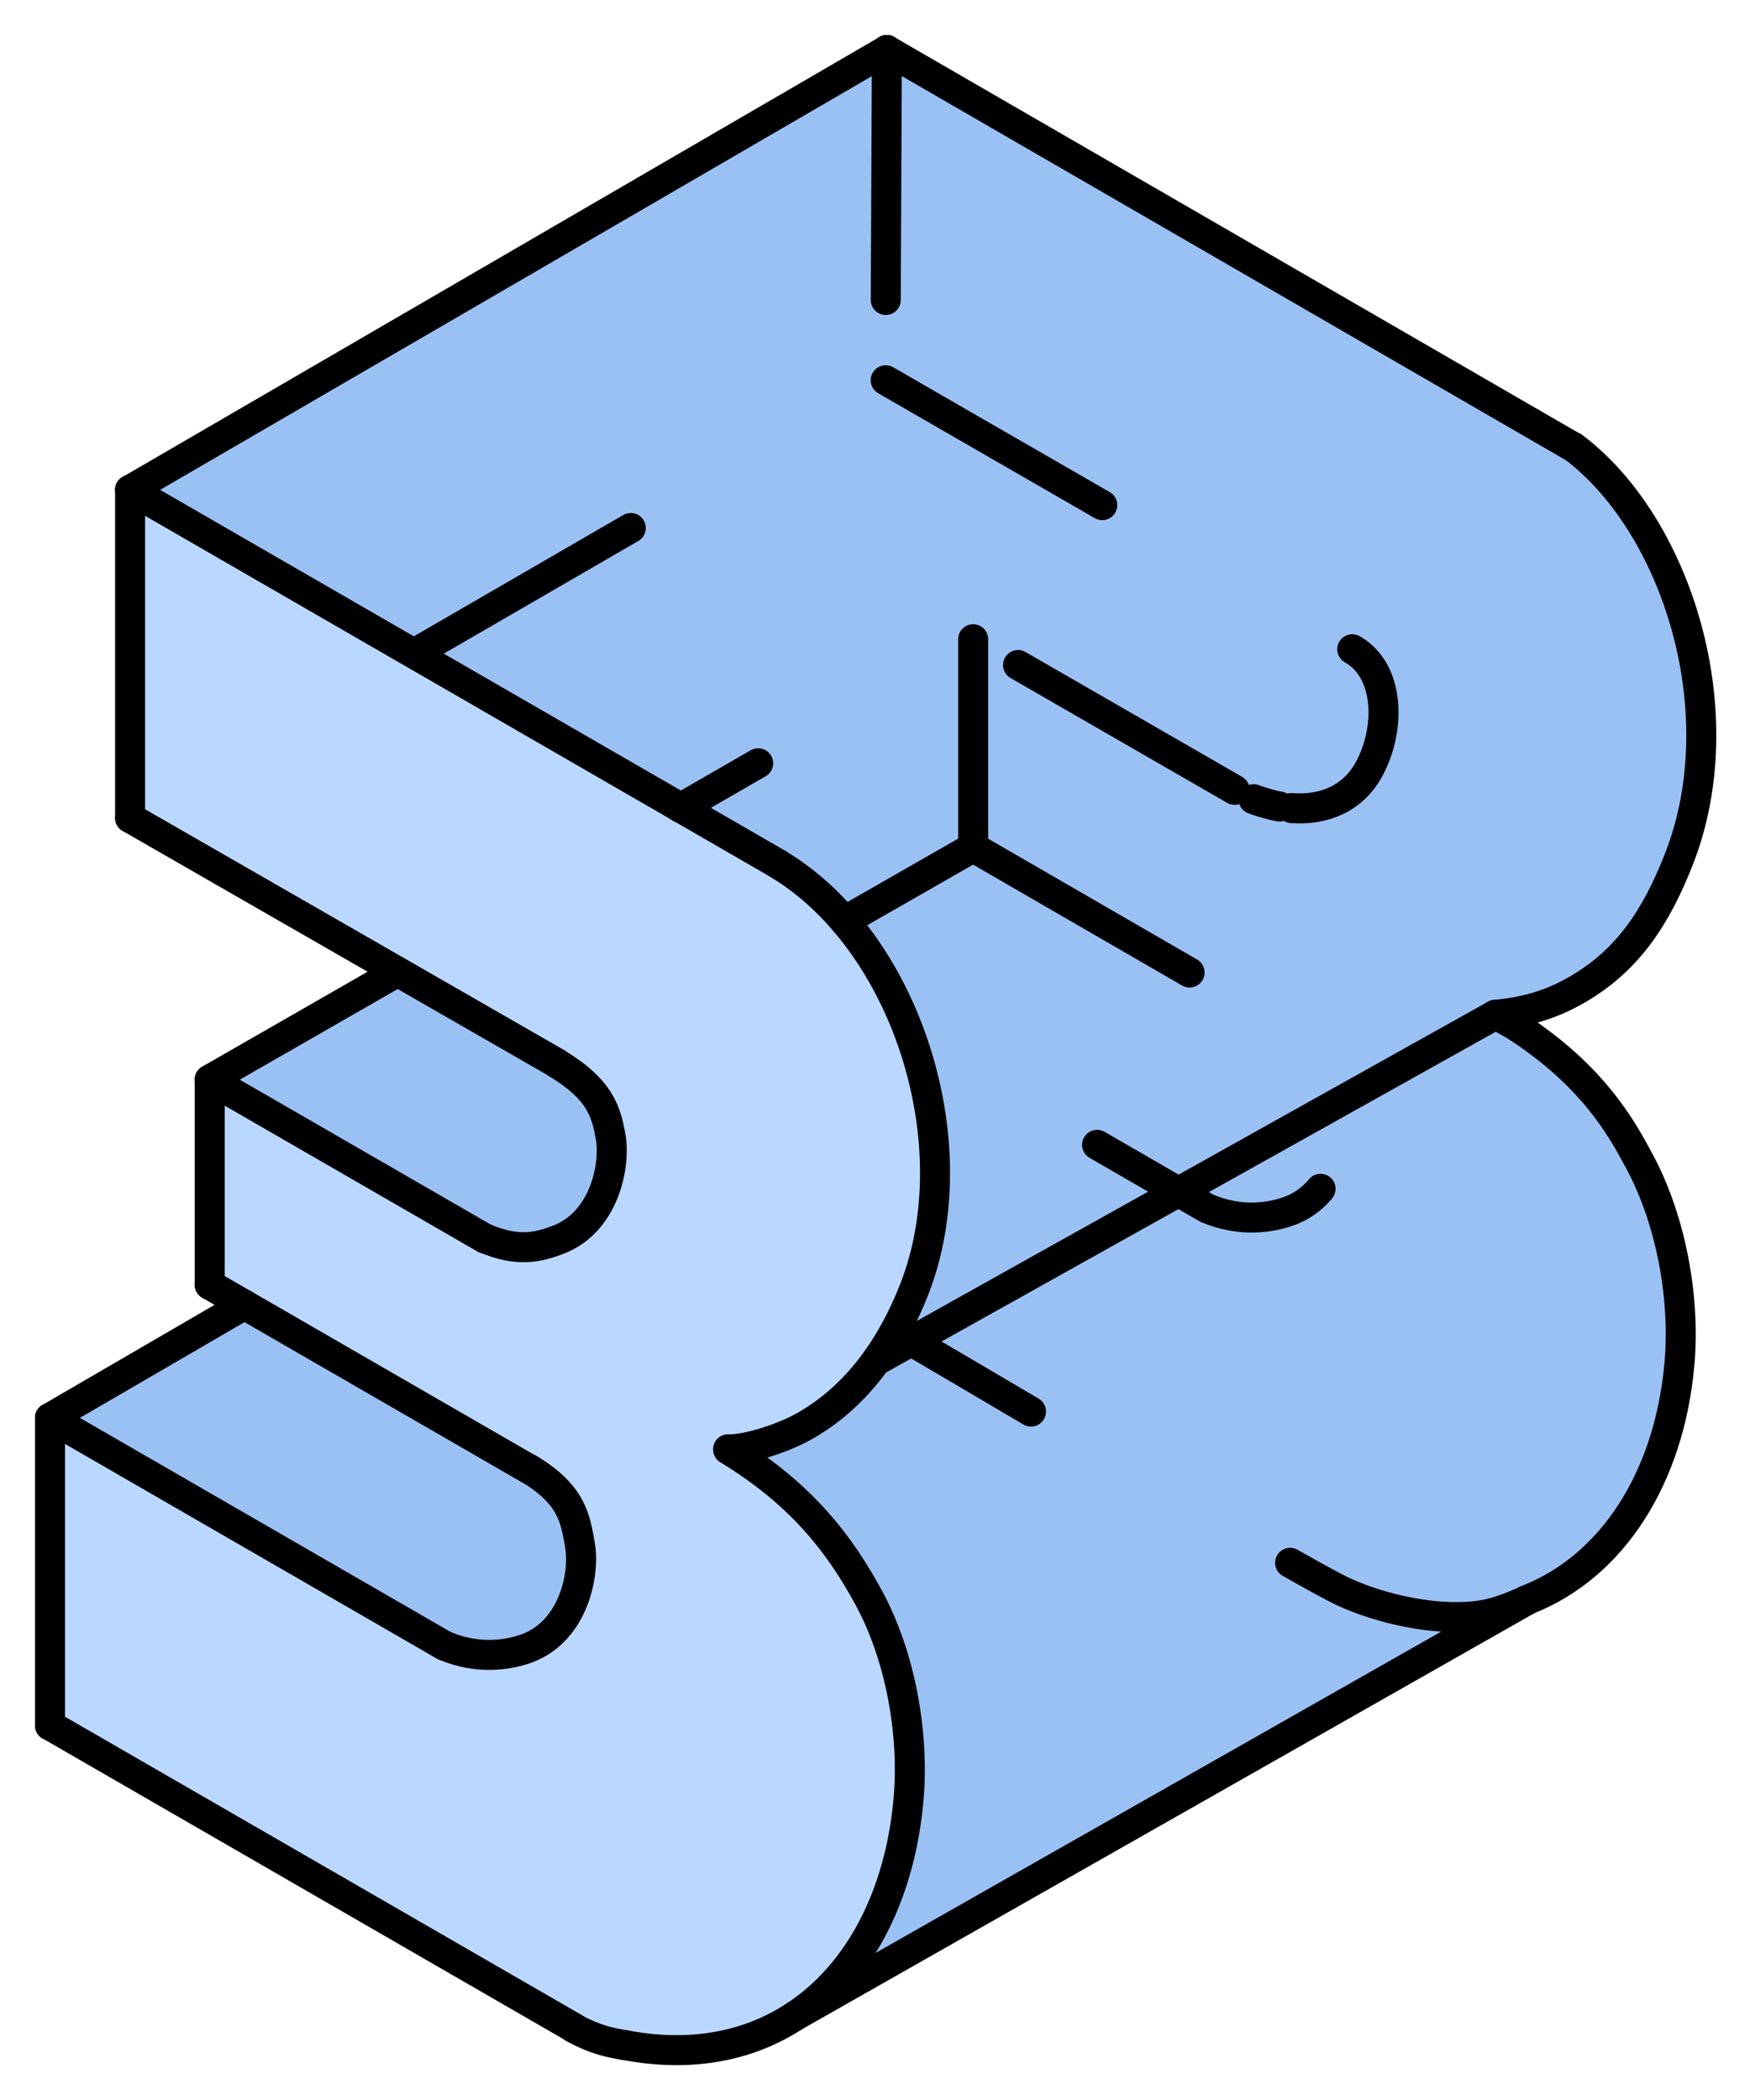 <?xml version="1.0" encoding="UTF-8"?> <svg xmlns="http://www.w3.org/2000/svg" width="35" height="42" viewBox="0 0 35 42" fill="none"><path d="M2.598 9.799V16.362L7.949 19.436L4.197 21.591V25.692L4.893 26.094L1 28.358V34.511L11.35 40.486L11.684 40.663L11.986 40.782L12.365 40.876L12.689 40.933L13.103 40.982L13.432 40.999L13.752 40.995L14.173 40.957L14.673 40.858L15.124 40.714L15.563 40.514L16.225 40.132L17.987 39.131L30.528 32.006L30.794 31.891L31.02 31.776L31.34 31.581L31.87 31.157L32.078 30.95L32.33 30.659L32.643 30.219L32.84 29.883L33.069 29.408L33.269 28.873L33.414 28.356L33.496 27.958L33.559 27.544L33.605 27.012L33.612 26.571L33.587 26.052L33.525 25.529L33.414 24.941L33.266 24.389L33.107 23.928L32.749 23.158L32.427 22.599L32.161 22.211L31.835 21.808L31.453 21.41L31.186 21.168L30.869 20.91L30.41 20.583L29.905 20.299L30.137 20.272L30.671 20.164L31.126 20.005L31.378 19.885L31.625 19.746L31.983 19.502L32.204 19.321L32.443 19.091L32.694 18.804L32.982 18.396L33.182 18.052L33.348 17.721L33.493 17.392L33.735 16.73L33.857 16.266L33.928 15.901L33.993 15.395L34.024 14.819L34.01 14.233L33.945 13.593L33.811 12.876L33.68 12.379L33.543 11.963L33.271 11.295L32.998 10.758L32.793 10.416L32.405 9.87L32.056 9.47L31.764 9.188L31.462 8.94L17.737 1L2.598 9.799Z" fill="#BAD8FF"></path><path d="M4.195 21.592L9.701 24.771L10.074 24.896L10.4 24.944L10.728 24.923L11.014 24.85L11.363 24.703L11.633 24.505L11.796 24.329L11.967 24.071L12.072 23.846L12.165 23.555L12.226 23.187L12.232 22.944L12.21 22.734L12.156 22.478L12.078 22.233L11.841 21.842L11.657 21.649L11.362 21.416L7.948 19.438L4.195 21.592Z" fill="#9AC1F4"></path><path d="M4.893 26.094L10.374 29.258L10.8 29.52L11.217 29.897L11.437 30.255L11.526 30.523L11.561 30.679L11.619 31.051L11.599 31.502L11.562 31.696L11.427 32.096L11.352 32.247L11.102 32.593L10.829 32.822L10.549 32.963L10.261 33.048L9.909 33.095L9.643 33.094L9.295 33.044L8.892 32.914L1 28.358L4.893 26.094Z" fill="#9AC1F4"></path><path d="M2.602 9.799L14.189 16.489L15.566 17.285L16.076 17.635L16.42 17.928L16.775 18.287L17.055 18.617L17.469 19.2L17.821 19.816L18.074 20.364L18.246 20.762L18.457 21.511L18.586 22.111L18.662 22.648L18.693 23.022L18.706 23.539L18.681 24.07L18.632 24.488L18.526 25.038L18.286 25.803L18.1 26.235L17.796 26.809L17.616 27.093L17.313 27.496L17.032 27.806L16.618 28.176L16.307 28.398L15.934 28.61L15.562 28.769L15.17 28.895L14.855 28.965L14.568 28.989L14.677 29.056L15.037 29.294L15.357 29.529L15.731 29.837L15.984 30.071L16.307 30.406L16.646 30.813L17.009 31.329L17.379 31.956L17.616 32.449L17.802 32.942L17.928 33.358L18.01 33.694L18.09 34.104L18.166 34.69L18.198 35.316L18.171 36.003L18.109 36.51L18.027 36.95L17.887 37.492L17.751 37.892L17.589 38.282L17.358 38.731L17.061 39.194L16.772 39.556L16.483 39.856L16.238 40.07L16.114 40.197L16.527 39.962L18.683 38.737L30.531 32.006L30.73 31.923L30.927 31.827L31.235 31.651L31.544 31.436L31.79 31.234L32.064 30.968L32.348 30.64L32.562 30.348L32.787 29.985L32.968 29.639L33.135 29.255L33.385 28.486L33.489 28.019L33.569 27.492L33.609 27.01L33.615 26.52L33.576 25.905L33.463 25.156L33.295 24.473L33.167 24.082L33.055 23.79L32.716 23.092L32.359 22.488L31.895 21.872L31.568 21.519L31.099 21.091L30.533 20.663L29.908 20.299L30.259 20.255L30.607 20.182L30.97 20.068L31.235 19.957L31.535 19.801L31.725 19.686L31.978 19.509L32.244 19.288L32.478 19.058L32.659 18.851L32.944 18.46L33.139 18.138L33.297 17.834L33.524 17.325L33.718 16.797L33.852 16.304L33.96 15.716L34.015 15.152L34.027 14.595L33.999 14.037L33.96 13.677L33.839 12.984L33.762 12.662L33.701 12.44L33.565 12.014L33.422 11.635L33.308 11.368L33.182 11.101L33.002 10.761L32.788 10.403L32.449 9.923L32.136 9.552L31.893 9.304L31.8 9.217L31.465 8.94L30.793 8.551L17.74 1L2.602 9.799Z" fill="#9AC1F4"></path><path d="M15.56 17.281C18.102 18.798 19.437 22.861 18.28 25.799C17.839 26.919 17.152 27.914 16.11 28.511C15.64 28.781 14.918 28.998 14.562 28.986" stroke="black" stroke-width="0.6" stroke-miterlimit="10" stroke-linecap="round" stroke-linejoin="round"></path><path d="M31.464 8.938C33.535 10.491 34.732 14.255 33.574 17.193C33.133 18.312 32.575 19.201 31.533 19.798C31.063 20.068 30.574 20.235 29.906 20.296" stroke="black" stroke-width="0.6" stroke-miterlimit="10" stroke-linecap="round" stroke-linejoin="round"></path><path d="M14.566 28.992C16.058 29.899 16.812 30.918 17.377 31.959C18.001 33.109 18.291 34.663 18.169 36.006C17.875 39.251 15.727 41.521 12.492 40.901" stroke="black" stroke-width="0.6" stroke-miterlimit="10" stroke-linecap="round" stroke-linejoin="round"></path><path d="M29.906 20.297C30.285 20.47 30.652 20.745 30.767 20.831C32 21.745 32.488 22.666 32.796 23.241C33.414 24.394 33.709 25.945 33.588 27.288C33.384 29.54 32.262 31.331 30.529 32.004" stroke="black" stroke-width="0.6" stroke-miterlimit="10" stroke-linecap="round" stroke-linejoin="round"></path><path d="M2.602 9.797L15.566 17.282" stroke="black" stroke-width="0.6" stroke-miterlimit="10" stroke-linecap="round" stroke-linejoin="round"></path><path d="M2.602 16.359V9.797" stroke="black" stroke-width="0.6" stroke-miterlimit="10" stroke-linecap="round" stroke-linejoin="round"></path><path d="M2.602 16.359L11.137 21.264" stroke="black" stroke-width="0.6" stroke-miterlimit="10" stroke-linecap="round" stroke-linejoin="round"></path><path d="M4.195 21.594C4.195 21.594 8.324 23.978 9.701 24.772" stroke="black" stroke-width="0.6" stroke-miterlimit="10" stroke-linecap="round" stroke-linejoin="round"></path><path d="M4.195 21.592L7.948 19.438" stroke="black" stroke-width="0.6" stroke-miterlimit="10" stroke-linecap="round" stroke-linejoin="round"></path><path d="M4.195 21.594V25.695" stroke="black" stroke-width="0.6" stroke-miterlimit="10" stroke-linecap="round" stroke-linejoin="round"></path><path d="M4.195 25.695L10.589 29.387" stroke="black" stroke-width="0.6" stroke-miterlimit="10" stroke-linecap="round" stroke-linejoin="round"></path><path d="M1 28.358L4.893 26.094" stroke="black" stroke-width="0.6" stroke-miterlimit="10" stroke-linecap="round" stroke-linejoin="round"></path><path d="M1 34.511V28.359" stroke="black" stroke-width="0.6" stroke-miterlimit="10" stroke-linecap="round" stroke-linejoin="round"></path><path d="M1 34.508L11.478 40.557" stroke="black" stroke-width="0.6" stroke-miterlimit="10" stroke-linecap="round" stroke-linejoin="round"></path><path d="M1 28.359L8.892 32.916" stroke="black" stroke-width="0.6" stroke-miterlimit="10" stroke-linecap="round" stroke-linejoin="round"></path><path d="M17.523 27.217L29.904 20.297" stroke="black" stroke-width="0.6" stroke-miterlimit="10" stroke-linecap="round" stroke-linejoin="round"></path><path d="M30.53 32.008L15.875 40.334" stroke="black" stroke-width="0.6" stroke-miterlimit="10" stroke-linecap="round" stroke-linejoin="round"></path><path d="M17.734 1L31.46 8.94" stroke="black" stroke-width="0.6" stroke-miterlimit="10" stroke-linecap="round" stroke-linejoin="round"></path><path d="M2.602 9.799L17.74 1" stroke="black" stroke-width="0.6" stroke-miterlimit="10" stroke-linecap="round" stroke-linejoin="round"></path><path d="M11.477 40.562C11.902 40.791 12.179 40.85 12.489 40.901" stroke="black" stroke-width="0.6" stroke-miterlimit="10" stroke-linecap="round" stroke-linejoin="round"></path><path d="M11.135 21.266C11.999 21.787 12.122 22.227 12.212 22.732C12.316 23.31 12.085 24.448 11.161 24.796C10.79 24.936 10.373 25.055 9.703 24.769" stroke="black" stroke-width="0.6" stroke-miterlimit="10" stroke-linecap="round" stroke-linejoin="round"></path><path d="M10.588 29.383C11.453 29.904 11.508 30.394 11.599 30.898C11.703 31.477 11.472 32.615 10.548 32.963C10.177 33.102 9.56 33.2 8.891 32.914" stroke="black" stroke-width="0.6" stroke-miterlimit="10" stroke-linecap="round" stroke-linejoin="round"></path><path d="M17.738 1L17.708 7.611M17.714 7.605L18.707 8.178L27.062 12.995M8.289 13.066L17.711 7.609M27.045 12.985C27.796 13.409 27.816 14.564 27.392 15.363C27.07 15.971 26.482 16.211 25.833 16.162M25.593 16.131C25.539 16.121 25.486 16.11 25.432 16.096C25.279 16.056 25.161 16.018 25.07 15.984M24.693 15.797L19.465 12.784L13.614 16.159M19.463 16.947V12.785M19.463 16.947L16.89 18.419M19.463 16.947C21.061 17.87 25.84 20.635 25.84 20.635C26.704 21.157 26.76 21.646 26.85 22.151C26.954 22.729 26.723 23.867 25.799 24.215C25.428 24.355 24.812 24.452 24.142 24.167L18.244 20.762M30.529 32.006C30.031 32.236 29.748 32.298 29.485 32.325C28.665 32.409 27.639 32.183 26.897 31.848C25.962 31.426 18.827 27.153 17.894 26.634" stroke="black" stroke-width="0.6" stroke-miterlimit="10" stroke-linecap="round" stroke-linejoin="round" stroke-dasharray="5 6"></path></svg> 